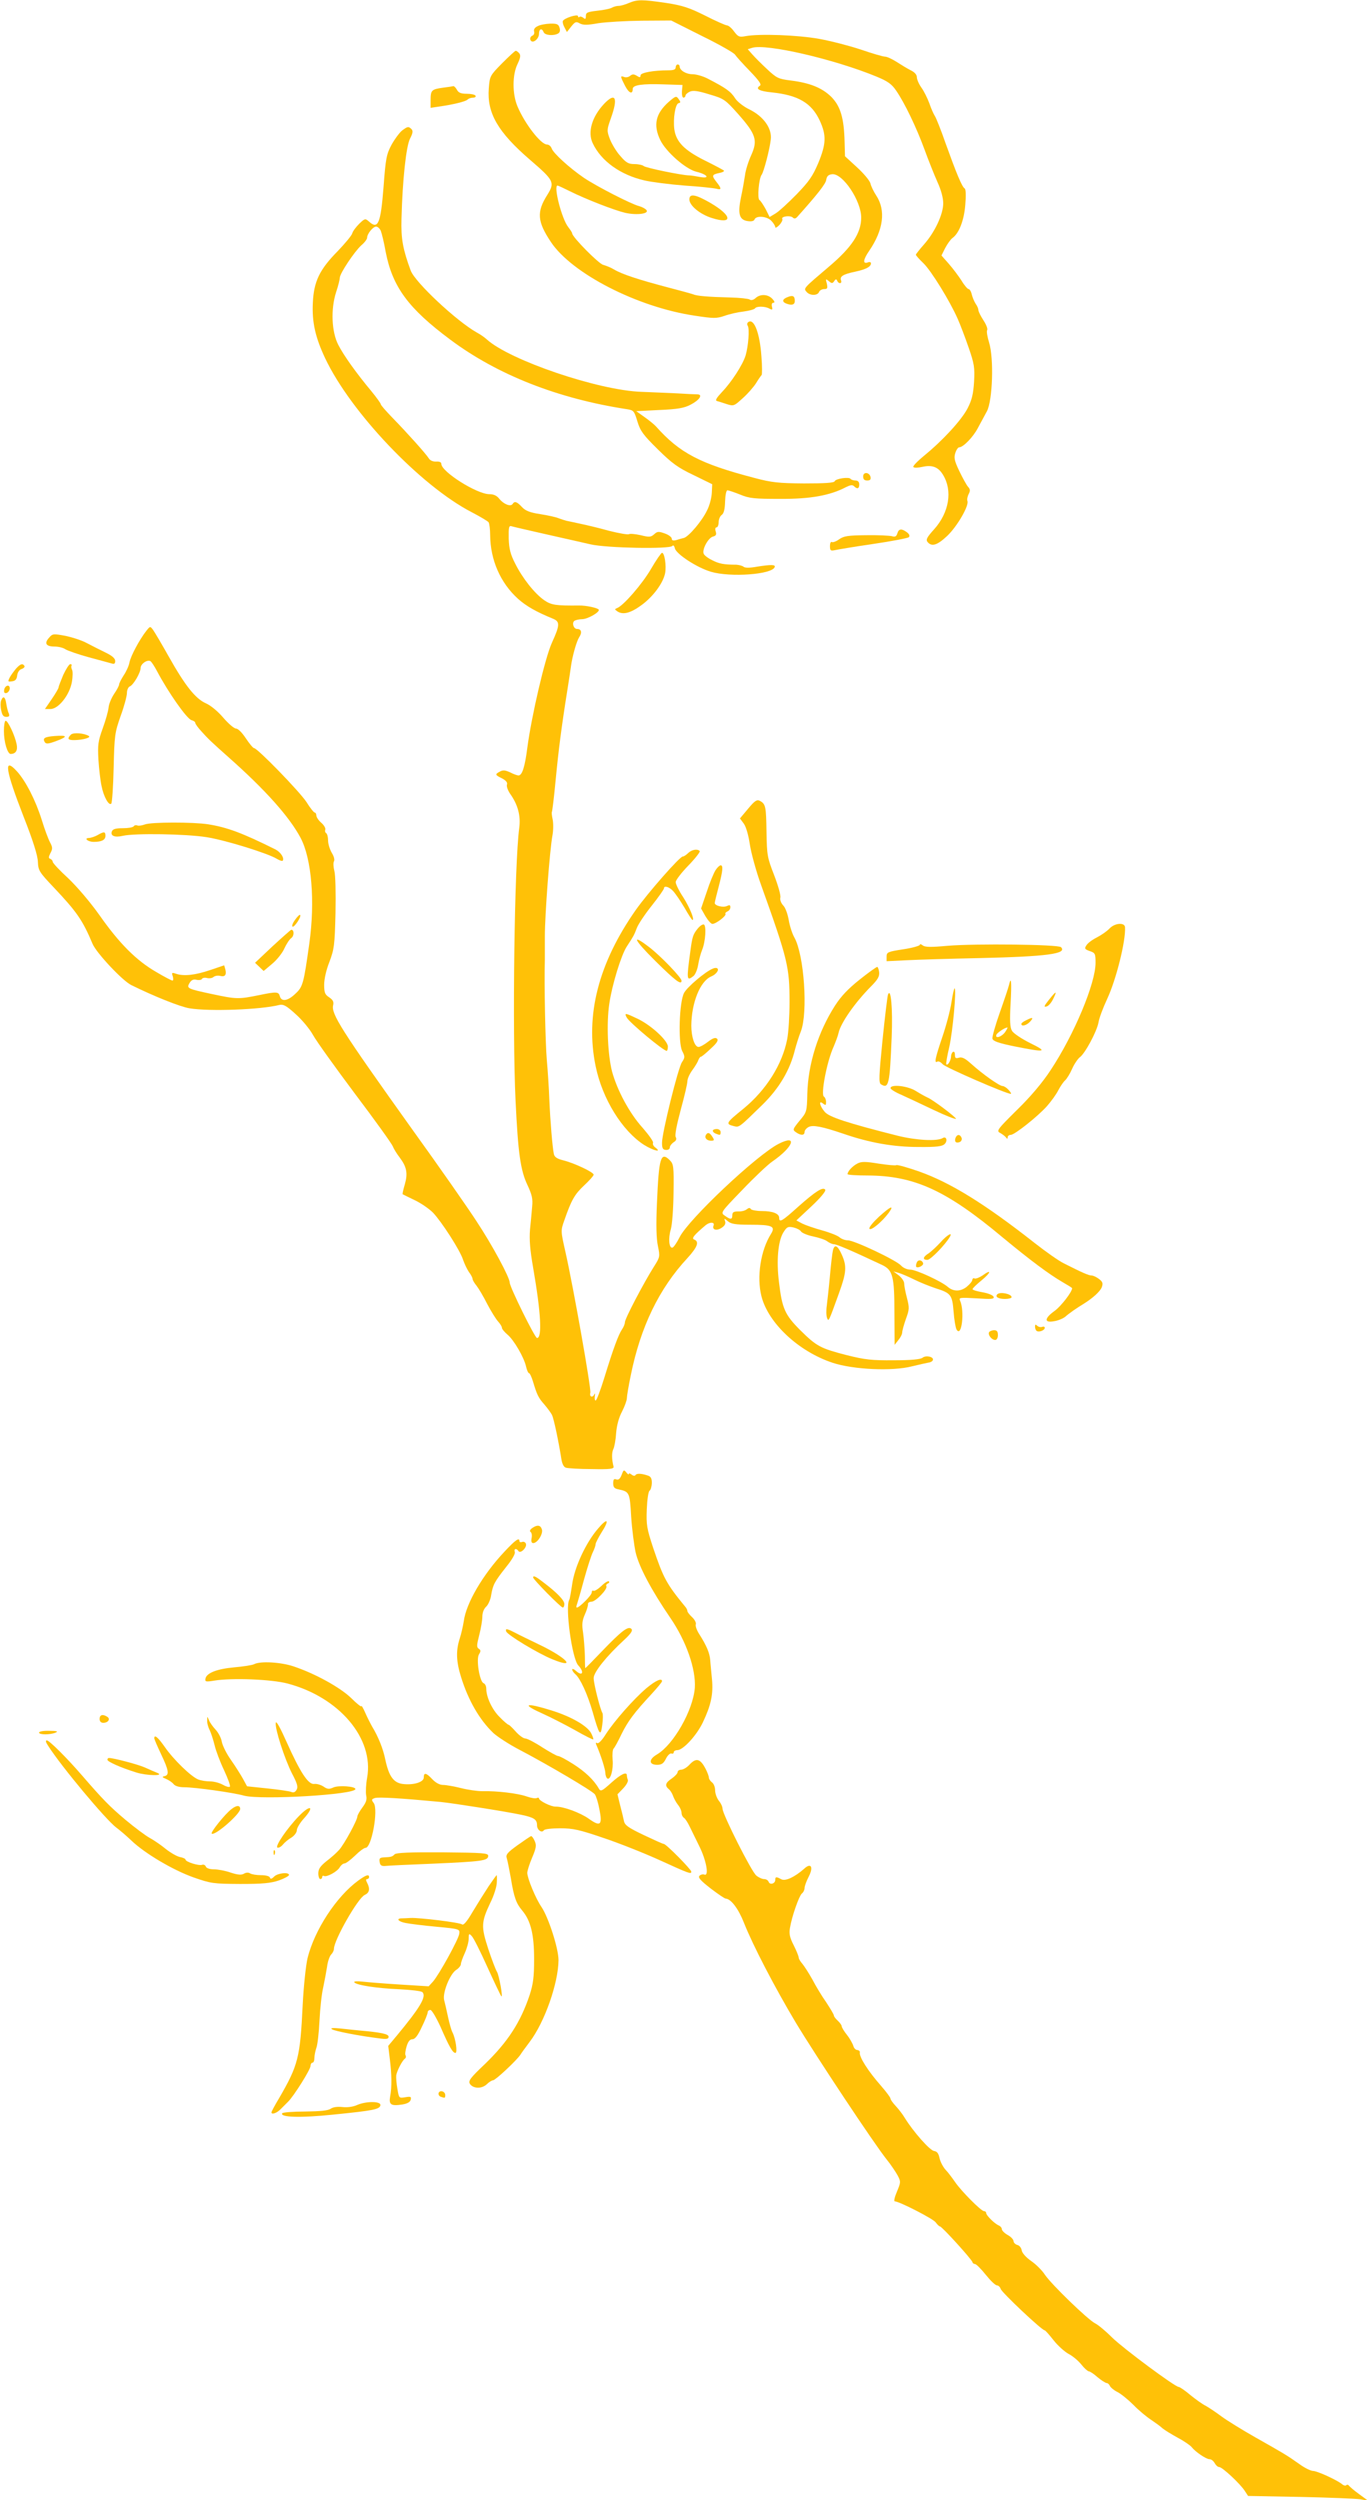<?xml version="1.0" standalone="no"?>
<!DOCTYPE svg PUBLIC "-//W3C//DTD SVG 20010904//EN"
 "http://www.w3.org/TR/2001/REC-SVG-20010904/DTD/svg10.dtd">
<svg version="1.0" xmlns="http://www.w3.org/2000/svg"
 width="700pt" height="1280pt" viewBox="0 0 700 1280"
 preserveAspectRatio="xMidYMid meet">
<g transform="translate(0,1280) scale(0.1,-0.1)"
fill="#ffc107" stroke="none">
<path d="M3221 12785 c-18 -8 -42 -15 -52 -15 -11 0 -27 -4 -37 -10 -9 -5 -43
-12 -74 -15 -50 -6 -58 -9 -58 -27 0 -16 -3 -18 -13 -9 -8 6 -17 8 -20 4 -4
-3 -7 -2 -7 4 0 13 -73 -10 -78 -25 -2 -6 2 -21 9 -33 l12 -23 22 28 c20 25
25 27 44 16 17 -9 39 -9 94 1 39 6 140 12 223 13 l151 1 159 -80 c88 -43 163
-86 168 -95 5 -8 39 -46 75 -83 49 -51 62 -70 52 -76 -25 -16 -2 -28 61 -34
135 -14 204 -54 246 -145 34 -74 33 -118 -8 -217 -28 -66 -47 -94 -111 -160
-43 -44 -91 -88 -108 -98 l-30 -18 -20 40 c-12 22 -26 43 -32 47 -12 7 -3 111
11 129 11 14 42 133 47 181 7 57 -38 119 -110 154 -29 14 -61 39 -72 56 -23
36 -47 53 -142 102 -23 12 -58 22 -77 22 -33 0 -66 20 -66 41 0 5 -4 9 -10 9
-5 0 -10 -7 -10 -15 0 -11 -11 -15 -37 -15 -77 0 -143 -12 -143 -26 0 -11 -4
-12 -19 -2 -15 9 -23 9 -34 0 -8 -7 -22 -10 -31 -6 -21 8 -20 3 5 -46 20 -38
39 -45 39 -15 0 20 49 27 160 23 l95 -3 -3 -32 c-1 -18 2 -33 8 -33 5 0 10 5
10 10 0 6 10 15 23 21 16 7 41 4 99 -14 75 -22 81 -26 148 -101 91 -103 101
-134 67 -210 -14 -30 -29 -77 -32 -103 -4 -27 -13 -78 -21 -115 -17 -84 -8
-114 35 -120 19 -3 32 0 35 9 9 21 66 16 87 -9 11 -11 19 -26 19 -31 0 -6 9
-1 21 11 11 12 18 26 15 31 -8 13 41 20 54 7 7 -7 14 -6 23 4 101 113 146 169
148 190 3 18 11 26 30 28 54 6 149 -136 149 -222 0 -79 -48 -152 -165 -251
-132 -112 -131 -111 -115 -129 16 -20 56 -21 64 -1 3 8 15 15 26 15 17 0 19 4
14 28 -7 25 -6 26 10 13 15 -13 19 -13 28 0 7 11 11 11 15 2 7 -18 26 -16 20
1 -8 21 10 32 72 45 55 12 81 25 81 43 0 6 -7 8 -15 5 -28 -11 -26 13 6 59 73
107 86 207 36 283 -13 20 -27 48 -30 63 -4 14 -35 51 -69 82 l-61 56 -2 73
c-3 123 -21 183 -68 231 -48 47 -111 72 -209 84 -62 8 -71 12 -120 58 -29 27
-63 61 -76 76 l-23 26 22 7 c72 23 421 -58 637 -147 58 -24 78 -38 101 -72 43
-62 104 -189 145 -301 20 -55 50 -130 66 -166 19 -41 30 -82 30 -110 0 -56
-43 -148 -99 -211 -22 -25 -41 -49 -41 -52 0 -4 17 -23 39 -44 40 -39 135
-193 175 -284 13 -29 38 -95 56 -147 29 -84 32 -103 28 -175 -4 -63 -11 -93
-33 -136 -31 -60 -126 -164 -223 -243 -34 -28 -59 -54 -55 -58 5 -5 25 -4 47
1 50 11 81 -1 105 -41 50 -81 31 -193 -45 -278 -38 -42 -44 -54 -34 -66 21
-25 49 -17 100 31 51 48 113 155 104 179 -3 7 0 23 6 35 9 17 9 25 -3 38 -8 9
-28 46 -45 81 -25 53 -28 68 -20 92 5 16 14 29 20 29 20 0 71 52 95 98 14 26
35 65 47 87 29 56 36 270 11 351 -9 29 -14 58 -10 64 4 6 -5 29 -19 50 -14 22
-26 45 -26 53 0 7 -6 21 -14 32 -7 11 -16 32 -20 48 -3 15 -11 27 -16 27 -5 0
-22 19 -36 43 -15 23 -44 62 -65 86 l-38 43 19 38 c11 21 28 45 38 52 33 24
59 90 65 170 4 46 3 79 -3 83 -14 8 -43 79 -97 229 -25 72 -51 137 -57 144 -5
8 -18 36 -27 63 -10 27 -28 63 -41 81 -13 18 -23 42 -23 53 0 13 -12 26 -33
36 -18 9 -50 29 -72 43 -22 14 -48 26 -58 26 -10 0 -65 16 -123 36 -57 19
-153 44 -214 55 -111 20 -306 27 -377 14 -32 -6 -38 -4 -59 24 -12 17 -29 31
-36 31 -7 0 -57 22 -112 50 -82 41 -116 52 -200 65 -123 18 -147 18 -190 0z"/>
<path d="M2753 12666 c-15 -7 -21 -17 -18 -27 3 -9 -1 -19 -10 -22 -8 -4 -12
-13 -9 -21 9 -23 44 3 44 31 0 26 15 31 24 8 6 -16 52 -20 75 -6 8 5 11 16 6
30 -5 17 -14 21 -48 20 -23 -1 -52 -6 -64 -13z"/>
<path d="M2571 12476 c-62 -63 -63 -65 -68 -128 -10 -127 46 -224 212 -367
122 -105 127 -115 88 -178 -56 -88 -52 -137 18 -242 108 -162 444 -334 736
-377 97 -15 112 -15 153 -1 25 9 69 19 97 22 29 4 55 11 59 16 7 12 51 12 74
-1 15 -8 17 -6 13 10 -3 12 0 20 7 20 9 0 7 7 -5 20 -22 24 -62 26 -86 4 -11
-10 -23 -13 -31 -7 -7 4 -51 9 -98 10 -118 3 -172 8 -190 16 -8 3 -69 20 -135
37 -144 38 -230 66 -270 90 -16 10 -42 20 -56 24 -23 5 -159 143 -159 161 0 4
-9 18 -20 32 -34 43 -77 213 -55 213 3 0 31 -13 63 -29 82 -41 229 -98 285
-111 60 -13 123 -4 107 15 -6 7 -23 16 -38 20 -40 10 -217 101 -281 144 -75
51 -158 127 -166 151 -4 11 -14 20 -24 20 -31 0 -113 105 -151 195 -27 63 -27
162 0 217 15 31 17 45 9 55 -6 7 -14 13 -18 13 -4 0 -35 -29 -70 -64z"/>
<path d="M2268 12351 c-58 -8 -63 -13 -63 -63 l0 -40 40 6 c73 10 139 26 149
36 6 6 18 10 29 10 10 0 15 5 12 10 -3 6 -24 10 -45 10 -29 0 -42 5 -50 20 -6
11 -14 19 -18 19 -4 -1 -28 -5 -54 -8z"/>
<path d="M3425 12279 c-68 -60 -81 -119 -44 -196 29 -60 129 -148 184 -162 58
-14 74 -37 19 -27 -21 4 -46 8 -54 8 -37 0 -225 39 -234 48 -5 5 -27 10 -47
10 -31 0 -43 7 -73 42 -20 22 -43 61 -53 86 -16 43 -16 47 5 106 38 106 24
136 -35 74 -62 -66 -85 -145 -58 -201 43 -92 143 -163 266 -191 35 -8 127 -20
204 -26 77 -5 150 -13 163 -16 27 -8 28 0 2 33 -27 34 -25 39 12 47 17 3 28 9
25 13 -4 3 -48 27 -99 52 -104 52 -146 95 -155 159 -7 55 5 130 22 134 11 2
11 6 0 21 -12 17 -15 16 -50 -14z"/>
<path d="M2058 12131 c-13 -11 -37 -43 -53 -72 -26 -49 -30 -68 -41 -217 -15
-189 -28 -219 -76 -175 -17 15 -20 15 -48 -12 -16 -16 -33 -38 -36 -49 -3 -12
-37 -52 -74 -91 -94 -95 -123 -156 -128 -265 -5 -100 13 -178 63 -284 131
-277 489 -653 750 -788 44 -23 83 -46 87 -52 4 -6 8 -36 8 -66 1 -126 52 -244
143 -326 43 -38 94 -67 180 -102 35 -15 34 -33 -7 -123 -35 -77 -104 -373
-126 -539 -12 -95 -26 -140 -45 -140 -6 0 -26 7 -43 16 -24 11 -36 13 -52 4
-26 -14 -26 -17 11 -35 20 -11 29 -21 25 -32 -3 -8 4 -28 15 -45 41 -57 56
-114 48 -176 -25 -183 -36 -1037 -19 -1397 13 -269 25 -356 61 -432 23 -49 28
-71 24 -110 -2 -26 -7 -79 -11 -118 -4 -51 0 -103 16 -195 40 -230 47 -360 20
-360 -11 0 -140 262 -140 284 0 26 -88 190 -170 314 -44 68 -192 280 -329 470
-365 511 -416 592 -405 636 4 17 -1 27 -20 40 -22 14 -26 24 -26 65 0 29 11
77 27 117 24 64 27 83 31 249 2 104 0 196 -6 217 -5 19 -6 41 -2 48 5 8 0 26
-11 44 -10 17 -19 45 -19 63 0 17 -4 34 -10 38 -5 3 -7 11 -4 18 2 7 -7 23
-21 35 -14 12 -25 29 -25 37 0 8 -4 15 -8 15 -5 0 -24 24 -42 53 -34 53 -252
277 -269 277 -5 0 -24 23 -42 50 -19 29 -40 50 -50 50 -10 0 -39 25 -65 55
-27 32 -64 63 -89 74 -54 24 -106 89 -191 240 -36 64 -72 125 -80 136 -15 20
-15 20 -35 -5 -35 -45 -79 -127 -86 -161 -3 -18 -17 -48 -30 -67 -12 -19 -23
-40 -23 -46 0 -6 -12 -29 -26 -49 -14 -21 -27 -53 -28 -70 -2 -18 -15 -65 -30
-106 -24 -66 -26 -85 -22 -160 3 -47 10 -108 16 -135 11 -56 38 -103 50 -90 4
5 10 88 12 184 4 166 6 180 36 265 18 49 32 102 32 117 0 16 7 31 15 34 18 7
55 70 55 94 0 21 34 45 51 35 5 -4 20 -26 32 -49 58 -110 154 -247 178 -253
11 -3 19 -9 19 -14 0 -5 15 -26 33 -45 32 -36 51 -54 141 -134 186 -165 308
-302 365 -409 57 -107 75 -326 45 -541 -29 -206 -33 -222 -71 -257 -39 -38
-72 -43 -80 -13 -6 23 -17 24 -103 6 -109 -22 -118 -22 -245 5 -126 27 -131
29 -114 57 9 15 20 20 35 16 12 -3 25 -1 28 4 3 6 15 8 26 5 11 -3 26 -1 33 5
7 6 22 9 34 6 25 -7 34 5 27 33 l-6 21 -71 -24 c-76 -26 -136 -33 -176 -19
-21 7 -23 6 -16 -14 3 -11 3 -21 -2 -21 -5 0 -43 20 -85 45 -100 58 -187 145
-288 289 -49 69 -115 146 -161 190 -44 40 -79 78 -79 84 0 6 -6 12 -12 15 -10
3 -10 9 0 29 12 22 12 30 -2 56 -9 17 -28 68 -42 114 -32 102 -83 201 -128
250 -69 75 -59 8 36 -236 47 -119 71 -196 72 -228 2 -45 7 -53 82 -132 118
-125 147 -167 198 -288 19 -46 153 -189 198 -211 115 -57 250 -111 298 -119
102 -17 366 -7 460 17 20 5 36 -3 83 -46 32 -28 73 -77 90 -108 17 -31 114
-166 215 -301 102 -135 188 -255 193 -268 5 -13 21 -39 35 -57 37 -49 43 -82
27 -138 -8 -27 -13 -50 -11 -51 2 -1 29 -15 61 -30 32 -15 74 -44 94 -64 44
-46 139 -193 154 -241 7 -20 20 -48 30 -63 11 -14 19 -30 19 -36 0 -5 9 -21
20 -34 11 -14 36 -56 55 -94 20 -38 45 -78 56 -90 10 -11 19 -25 19 -31 0 -7
13 -22 28 -35 33 -27 86 -118 96 -165 4 -18 11 -33 15 -33 4 0 13 -19 20 -42
21 -70 28 -84 59 -119 16 -19 34 -43 39 -54 9 -18 34 -137 48 -227 4 -23 12
-39 23 -42 9 -3 69 -7 132 -7 94 -2 114 1 112 12 -10 39 -10 73 -1 91 5 10 12
47 14 81 3 39 14 80 30 110 14 27 25 58 25 69 0 11 9 64 20 117 50 248 145
444 290 600 51 56 62 84 35 95 -16 6 0 24 59 74 21 17 47 16 40 -2 -9 -22 15
-29 41 -12 17 11 22 22 18 34 -6 16 -5 16 14 0 16 -14 38 -18 114 -18 114 0
131 -8 107 -47 -53 -84 -74 -220 -49 -319 35 -138 190 -283 365 -341 107 -35
306 -44 406 -18 36 9 74 17 84 19 11 1 21 7 23 13 6 17 -36 26 -53 12 -10 -8
-57 -13 -147 -13 -112 -1 -148 3 -240 26 -136 35 -155 45 -239 128 -79 79 -93
111 -109 245 -14 110 -5 210 22 255 18 29 24 32 52 26 17 -4 35 -13 39 -21 5
-7 32 -19 62 -25 29 -6 62 -17 72 -25 11 -8 26 -15 35 -15 14 0 93 -34 248
-107 53 -26 61 -59 61 -245 l1 -163 19 24 c11 13 20 31 20 40 0 9 9 40 19 69
18 49 18 57 5 108 -8 30 -14 63 -14 74 0 10 -12 28 -27 40 l-28 21 25 -7 c14
-4 50 -19 80 -34 30 -15 80 -35 110 -45 80 -25 86 -34 93 -120 3 -40 10 -82
15 -91 26 -46 43 93 18 148 -7 15 0 16 85 11 76 -5 91 -4 87 8 -3 8 -27 18
-56 23 -29 5 -52 12 -52 16 0 4 20 24 46 45 50 41 53 60 5 25 -17 -11 -35 -18
-41 -15 -5 3 -10 0 -11 -7 0 -7 -13 -23 -29 -36 -32 -25 -68 -25 -97 0 -32 28
-162 88 -191 88 -17 0 -37 9 -48 21 -24 27 -239 129 -272 129 -14 0 -33 7 -42
15 -10 9 -50 25 -90 36 -40 11 -86 27 -102 35 l-30 16 77 72 c46 43 75 78 71
85 -11 17 -50 -8 -140 -88 -81 -73 -96 -82 -96 -56 0 22 -33 35 -89 35 -27 0
-53 5 -56 10 -5 8 -11 7 -21 -1 -8 -7 -28 -12 -44 -11 -23 0 -30 -4 -30 -19 0
-23 -9 -24 -38 -3 -23 16 -23 16 89 132 62 65 131 130 153 145 109 75 133 142
33 91 -113 -58 -461 -386 -507 -478 -14 -28 -30 -51 -36 -53 -18 -6 -23 47 -9
93 7 24 13 104 14 187 2 136 0 148 -19 167 -47 47 -56 13 -66 -220 -5 -113 -3
-182 5 -219 11 -54 11 -56 -20 -105 -53 -84 -149 -267 -149 -285 0 -9 -7 -26
-15 -37 -18 -27 -44 -96 -90 -246 -20 -65 -40 -118 -45 -118 -4 0 -6 10 -4 23
2 12 2 16 -2 10 -9 -21 -27 -15 -21 7 5 21 -86 536 -128 723 -24 106 -24 107
-5 160 36 104 53 133 101 178 27 25 49 50 49 55 0 13 -100 60 -157 74 -32 8
-44 17 -47 33 -7 34 -18 162 -23 277 -2 58 -8 150 -13 205 -7 79 -14 390 -10
510 0 11 0 65 0 120 0 110 25 443 39 518 5 27 5 63 1 82 -4 19 -6 36 -4 38 2
2 11 74 19 160 15 156 30 274 60 462 9 55 17 111 19 125 7 51 28 126 42 148
16 24 11 42 -11 42 -18 0 -28 32 -13 42 7 4 24 8 38 8 30 0 93 37 86 49 -6 9
-66 22 -101 21 -119 -1 -141 2 -178 27 -49 34 -111 112 -149 188 -24 47 -31
74 -33 127 -1 58 1 68 14 64 9 -3 88 -21 176 -41 88 -20 192 -43 230 -52 82
-19 405 -25 418 -8 4 6 10 1 13 -13 9 -30 113 -98 184 -119 100 -30 315 -14
327 24 5 13 -19 13 -90 2 -38 -7 -63 -7 -70 0 -7 5 -23 9 -37 10 -64 0 -88 5
-123 23 -21 10 -41 25 -44 34 -8 22 24 81 48 87 16 4 19 11 14 26 -4 12 -2 21
4 21 6 0 11 12 11 26 0 15 7 32 16 38 11 8 16 30 17 69 1 32 6 57 12 57 5 0
35 -10 65 -22 48 -20 74 -22 205 -22 154 -1 255 17 337 60 22 11 33 13 41 5
17 -17 27 -13 27 9 0 13 -7 20 -19 20 -11 0 -22 4 -25 8 -7 12 -77 2 -82 -12
-3 -8 -50 -11 -157 -11 -131 1 -166 5 -253 28 -280 73 -384 128 -505 264 -9
10 -36 32 -59 48 l-42 30 119 6 c93 4 127 10 159 27 45 23 65 52 36 53 -9 0
-55 2 -102 5 -47 2 -130 6 -185 8 -220 7 -676 162 -793 269 -12 11 -34 26 -51
35 -103 58 -315 256 -338 317 -40 109 -50 162 -47 265 5 200 24 373 44 411 14
27 16 39 7 48 -15 15 -20 14 -49 -8z m-108 -513 c5 -13 17 -61 25 -108 35
-179 116 -289 331 -449 241 -180 551 -302 905 -356 33 -5 37 -9 53 -63 15 -49
30 -69 104 -142 73 -72 103 -94 183 -132 l96 -47 -2 -43 c-1 -25 -11 -65 -24
-90 -25 -54 -94 -135 -119 -142 -9 -2 -27 -7 -39 -11 -16 -4 -23 -2 -23 7 0 8
-16 20 -36 27 -31 11 -38 11 -54 -4 -17 -15 -25 -16 -69 -5 -28 6 -55 9 -61 5
-5 -3 -52 5 -103 18 -50 14 -117 30 -147 36 -30 7 -62 13 -70 15 -8 2 -26 8
-40 13 -14 6 -56 15 -94 21 -53 8 -75 17 -93 36 -26 28 -38 32 -48 16 -10 -16
-46 -1 -68 26 -13 17 -29 24 -51 24 -64 0 -246 115 -246 155 0 9 -10 13 -26
12 -16 -1 -31 5 -38 16 -14 23 -111 131 -188 210 -32 33 -58 63 -58 67 0 5
-22 35 -48 67 -76 91 -142 183 -170 238 -34 66 -39 182 -11 269 11 32 19 66
19 74 0 22 75 134 110 166 17 14 30 32 30 39 0 20 30 57 46 57 8 0 19 -10 24
-22z"/>
<path d="M3530 11779 c0 -31 54 -76 115 -95 109 -35 106 11 -7 77 -76 44 -108
50 -108 18z"/>
<path d="M4033 11279 c-27 -10 -30 -24 -7 -33 29 -11 44 -6 44 13 0 26 -10 31
-37 20z"/>
<path d="M3833 11152 c-7 -4 -9 -13 -4 -20 10 -16 3 -104 -11 -152 -15 -48
-72 -136 -121 -187 -28 -30 -36 -43 -26 -46 8 -2 30 -9 51 -16 35 -11 37 -10
82 31 26 23 56 58 68 77 12 20 25 38 28 41 3 3 3 46 -1 95 -8 118 -37 195 -66
177z"/>
<path d="M4420 10361 c0 -15 6 -21 21 -21 14 0 19 5 17 17 -5 26 -38 29 -38 4z"/>
<path d="M4595 10069 c-5 -16 -12 -19 -28 -14 -12 3 -71 6 -132 5 -93 -1 -114
-4 -138 -21 -15 -11 -32 -17 -37 -14 -6 3 -10 -6 -10 -20 0 -23 3 -26 23 -22
12 3 101 18 197 32 96 14 179 30 184 35 6 6 3 15 -10 25 -27 20 -42 19 -49 -6z"/>
<path d="M3334 9888 c-46 -79 -142 -189 -174 -201 -13 -5 -13 -7 0 -16 28 -20
67 -11 122 29 62 44 114 115 124 166 7 39 -3 104 -16 104 -4 0 -30 -37 -56
-82z"/>
<path d="M252 9536 c-27 -29 -17 -46 27 -46 20 0 45 -6 56 -14 11 -7 65 -26
120 -41 55 -15 108 -29 118 -32 12 -4 17 0 17 13 0 13 -16 27 -47 42 -27 13
-70 35 -97 49 -27 15 -78 31 -112 38 -60 11 -65 11 -82 -9z"/>
<path d="M83 9378 c-11 -13 -26 -33 -33 -46 -11 -22 -10 -23 12 -20 17 2 24
11 26 30 2 16 11 30 23 33 11 4 17 11 14 16 -9 14 -20 11 -42 -13z"/>
<path d="M324 9345 c-13 -31 -24 -59 -24 -64 0 -5 -16 -32 -35 -60 l-35 -51
28 0 c41 0 98 71 110 138 5 28 5 56 1 63 -4 7 -5 17 -3 21 3 4 0 8 -6 8 -6 0
-22 -25 -36 -55z"/>
<path d="M23 9275 c-3 -9 -3 -18 0 -21 9 -9 27 6 27 22 0 19 -19 18 -27 -1z"/>
<path d="M6 9214 c-4 -9 -4 -32 0 -50 5 -25 11 -34 26 -34 15 0 18 4 13 18 -5
9 -10 32 -13 50 -5 35 -16 42 -26 16z"/>
<path d="M20 9058 c0 -57 18 -118 35 -118 26 1 37 18 30 51 -9 44 -44 119 -56
119 -5 0 -9 -23 -9 -52z"/>
<path d="M363 9039 c-21 -21 -15 -29 20 -28 43 1 84 13 72 21 -24 15 -80 19
-92 7z"/>
<path d="M280 9032 c-51 -4 -63 -11 -51 -31 7 -11 18 -10 61 6 59 22 56 30
-10 25z"/>
<path d="M3831 8660 l-42 -50 20 -27 c12 -17 24 -60 31 -108 7 -44 32 -136 57
-205 137 -382 146 -420 146 -600 0 -69 -5 -154 -12 -190 -25 -129 -107 -260
-224 -356 -90 -73 -93 -78 -50 -89 29 -7 25 -10 149 111 85 84 140 177 165
281 7 26 20 68 30 93 37 96 17 390 -33 480 -11 19 -24 59 -29 89 -5 30 -17 64
-28 75 -12 13 -18 30 -15 41 3 11 -12 63 -32 115 -35 90 -37 101 -39 221 -2
130 -4 143 -34 159 -15 8 -26 1 -60 -40z"/>
<path d="M741 8579 c-14 -5 -30 -8 -38 -5 -7 3 -15 1 -18 -4 -4 -6 -29 -10
-56 -10 -36 0 -51 -4 -56 -16 -9 -23 14 -33 56 -23 61 14 324 10 429 -7 96
-15 315 -83 360 -111 13 -8 26 -12 29 -10 11 12 -9 44 -36 58 -171 85 -246
113 -345 129 -77 12 -293 12 -325 -1z"/>
<path d="M500 8525 c-14 -8 -33 -14 -43 -15 -30 0 -8 -20 23 -20 41 0 60 10
60 31 0 22 -7 23 -40 4z"/>
<path d="M3524 8433 c-10 -10 -22 -18 -28 -18 -15 0 -177 -184 -240 -273 -191
-272 -260 -539 -206 -800 34 -167 136 -332 249 -404 47 -29 93 -40 57 -13 -10
7 -15 18 -12 24 4 5 -21 40 -54 78 -67 74 -130 192 -156 288 -22 86 -29 246
-14 346 14 97 61 250 90 294 33 50 38 59 51 94 7 19 41 70 76 114 35 44 63 84
63 89 0 16 27 8 47 -14 12 -13 38 -51 58 -85 20 -35 38 -63 41 -63 12 0 -13
62 -47 116 -22 33 -39 68 -39 78 0 10 29 48 65 85 36 37 62 71 58 74 -12 13
-41 7 -59 -10z"/>
<path d="M3664 8345 c-9 -14 -30 -64 -45 -111 l-29 -85 22 -39 c13 -22 29 -40
36 -40 18 0 72 41 67 51 -3 4 2 9 10 13 8 3 15 12 15 21 0 12 -4 13 -17 7 -19
-10 -63 1 -63 15 0 4 9 42 20 83 22 84 24 110 10 110 -5 0 -17 -11 -26 -25z"/>
<path d="M1511 8091 c-12 -16 -18 -32 -13 -35 9 -5 47 52 39 60 -3 3 -14 -8
-26 -25z"/>
<path d="M3571 8044 c-22 -28 -26 -39 -36 -114 -20 -148 -19 -154 16 -127 9 7
20 33 24 57 4 25 13 59 20 76 18 43 23 126 9 131 -7 2 -21 -8 -33 -23z"/>
<path d="M5681 8046 c-12 -13 -41 -33 -64 -45 -24 -12 -48 -30 -54 -41 -11
-16 -8 -20 17 -29 28 -9 30 -14 30 -60 0 -105 -109 -367 -231 -551 -40 -61
-101 -134 -171 -202 -104 -103 -107 -108 -85 -119 12 -7 25 -17 29 -23 5 -8 8
-7 8 2 0 6 7 12 16 12 19 0 137 93 186 148 20 23 46 58 57 80 11 21 27 44 35
51 9 8 25 34 36 59 11 25 29 51 39 59 27 19 87 131 96 178 3 22 24 77 45 122
46 99 95 296 91 366 -2 26 -53 22 -80 -7z"/>
<path d="M1395 7955 l-89 -84 22 -21 22 -21 44 37 c24 20 52 55 62 78 10 22
26 47 36 54 15 11 15 43 -1 42 -3 -1 -46 -39 -96 -85z"/>
<path d="M3356 7880 c102 -101 134 -125 134 -101 0 16 -105 125 -163 170 -97
75 -84 43 29 -69z"/>
<path d="M4710 7963 c0 -5 -38 -16 -85 -23 -79 -12 -85 -15 -85 -37 l0 -24
103 5 c56 3 224 8 372 11 347 8 452 22 418 56 -14 14 -436 19 -581 7 -86 -8
-116 -7 -127 2 -8 7 -15 8 -15 3z"/>
<path d="M3650 7841 c-38 -15 -131 -94 -147 -124 -25 -47 -31 -253 -10 -297
15 -29 15 -34 -1 -58 -20 -30 -102 -362 -102 -412 0 -29 4 -36 20 -37 11 -1
20 4 20 13 0 7 9 19 19 26 14 8 17 17 11 27 -5 10 5 62 26 140 19 69 34 134
34 146 0 12 11 37 25 56 14 19 28 42 31 52 4 9 9 17 13 17 4 0 26 18 50 41 32
29 41 43 33 51 -8 8 -21 4 -46 -15 -19 -15 -41 -27 -49 -27 -20 0 -37 52 -37
109 1 117 45 228 102 252 26 11 43 35 30 42 -4 3 -14 2 -22 -2z"/>
<path d="M4402 7785 c-59 -47 -95 -85 -126 -133 -87 -136 -138 -299 -142 -451
-2 -93 -3 -95 -40 -139 -35 -43 -36 -46 -19 -58 25 -18 45 -18 45 1 0 8 9 19
20 25 22 12 69 3 178 -34 136 -47 258 -68 385 -68 94 -1 122 3 134 15 17 16 9
42 -9 31 -28 -18 -137 -12 -233 12 -257 65 -349 95 -372 122 -27 32 -32 62 -8
42 13 -10 15 -9 15 8 0 12 -5 24 -11 28 -17 10 15 180 50 256 10 24 22 55 25
70 11 51 84 155 166 238 35 35 44 51 42 73 -2 15 -7 27 -10 27 -4 0 -45 -29
-90 -65z"/>
<path d="M5167 7758 c-3 -13 -24 -76 -47 -141 -23 -65 -40 -125 -38 -134 2
-13 30 -23 113 -40 160 -32 174 -29 80 17 -44 22 -86 50 -93 63 -10 16 -12 52
-7 140 6 112 3 143 -8 95z m-19 -240 c-17 -26 -53 -38 -46 -16 4 11 43 37 57
38 2 0 -3 -10 -11 -22z"/>
<path d="M4872 7668 c-6 -40 -27 -120 -47 -178 -37 -110 -42 -135 -25 -125 6
4 18 -3 28 -14 14 -16 324 -151 348 -151 4 0 -1 9 -11 20 -10 11 -24 20 -31
20 -16 0 -101 60 -160 113 -32 29 -48 37 -64 32 -16 -5 -20 -2 -20 15 0 12 -4
18 -10 15 -5 -3 -10 -14 -10 -23 0 -20 -17 -49 -24 -41 -3 2 4 43 15 89 18 80
38 300 27 300 -3 0 -10 -33 -16 -72z"/>
<path d="M4547 7708 c-3 -10 -16 -115 -28 -234 -18 -183 -20 -217 -8 -225 40
-25 45 -2 55 241 6 148 -4 257 -19 218z"/>
<path d="M5371 7681 c-25 -31 -27 -38 -13 -34 11 2 26 20 35 39 22 44 16 43
-22 -5z"/>
<path d="M3209 7591 c15 -27 188 -171 205 -171 3 0 6 10 6 22 0 30 -83 107
-152 141 -67 32 -72 33 -59 8z"/>
<path d="M5253 7576 c-13 -6 -23 -14 -23 -18 0 -15 27 -8 45 12 20 22 13 24
-22 6z"/>
<path d="M4560 7229 c0 -5 26 -22 58 -35 31 -14 105 -49 164 -77 59 -28 110
-48 113 -45 5 5 -119 99 -147 110 -9 4 -35 18 -57 32 -42 27 -131 37 -131 15z"/>
<path d="M3650 7011 c0 -5 7 -12 16 -15 22 -9 24 -8 24 9 0 8 -9 15 -20 15
-11 0 -20 -4 -20 -9z"/>
<path d="M3615 6990 c-9 -15 4 -30 26 -30 17 0 18 3 7 20 -14 22 -24 25 -33
10z"/>
<path d="M4893 6975 c-7 -20 2 -29 21 -22 9 4 13 13 10 22 -8 19 -23 19 -31 0z"/>
<path d="M4390 6843 c-24 -12 -50 -40 -50 -54 0 -4 46 -7 103 -7 238 -1 402
-75 690 -316 139 -115 240 -191 310 -231 26 -15 47 -28 47 -30 0 -19 -56 -91
-88 -115 -55 -39 -57 -64 -4 -54 20 3 46 14 57 23 19 17 59 45 94 66 48 30 84
63 93 85 7 20 5 27 -14 42 -13 10 -30 18 -38 18 -15 0 -47 14 -142 62 -25 12
-92 59 -148 103 -257 202 -432 310 -592 367 -60 21 -113 36 -118 33 -5 -3 -46
1 -92 8 -67 11 -88 11 -108 0z"/>
<path d="M4501 6571 c-29 -27 -52 -54 -49 -61 5 -15 66 36 99 81 30 42 11 35
-50 -20z"/>
<path d="M4817 6441 c-20 -22 -47 -47 -61 -57 -31 -19 -33 -34 -7 -34 16 0 91
77 115 118 16 27 -14 10 -47 -27z"/>
<path d="M4265 6398 c-3 -13 -10 -70 -15 -128 -5 -58 -13 -126 -16 -152 -4
-26 -3 -55 1 -65 8 -21 8 -21 61 126 39 108 41 139 14 199 -21 47 -37 54 -45
20z"/>
<path d="M4694 6335 c-4 -9 -4 -18 -2 -21 9 -8 39 8 35 19 -6 18 -27 20 -33 2z"/>
<path d="M5107 6174 c-13 -13 5 -24 39 -24 19 0 34 4 34 9 0 17 -59 29 -73 15z"/>
<path d="M5300 6008 c0 -9 4 -19 9 -22 12 -8 41 4 41 16 0 6 -6 8 -14 5 -7 -3
-19 0 -25 6 -8 8 -11 7 -11 -5z"/>
<path d="M5065 5980 c-8 -13 13 -40 31 -40 8 0 14 10 14 25 0 18 -5 25 -19 25
-11 0 -23 -5 -26 -10z"/>
<path d="M3183 5249 c-8 -20 -16 -27 -27 -23 -12 5 -16 0 -16 -20 0 -20 6 -27
28 -31 55 -12 57 -15 64 -139 4 -64 15 -147 23 -184 17 -73 80 -192 177 -334
83 -121 132 -264 126 -359 -9 -115 -109 -291 -194 -341 -43 -25 -42 -53 1 -53
23 0 33 7 45 31 8 17 21 29 28 27 6 -3 12 0 12 6 0 6 8 11 18 11 30 0 99 75
131 142 42 88 54 145 47 220 -3 34 -8 79 -9 98 -3 38 -19 75 -55 132 -14 21
-22 44 -19 52 3 7 -5 24 -19 37 -13 12 -24 26 -24 31 0 5 -4 14 -10 21 -97
118 -113 148 -165 302 -33 100 -36 118 -33 198 2 49 8 91 14 95 6 4 11 21 12
39 0 24 -5 34 -21 39 -33 11 -57 12 -63 2 -3 -5 -12 -4 -20 3 -8 6 -14 8 -14
3 0 -5 -6 -1 -13 8 -12 15 -14 14 -24 -13z"/>
<path d="M3062 4974 c-62 -72 -120 -197 -132 -284 -6 -40 -12 -76 -15 -80 -22
-36 14 -301 46 -336 33 -35 22 -59 -13 -27 -10 9 -18 11 -18 6 0 -6 7 -16 16
-24 25 -21 62 -101 89 -194 34 -120 41 -128 49 -66 4 28 4 56 1 61 -12 20 -45
150 -45 179 0 30 65 112 159 198 34 32 42 46 34 54 -16 16 -50 -10 -151 -115
-45 -47 -83 -86 -85 -86 -1 0 -2 28 -2 63 -1 34 -5 87 -9 117 -7 44 -5 63 9
95 10 22 17 46 16 53 -1 6 7 12 18 12 21 0 85 66 76 80 -3 4 1 10 7 13 7 2 10
8 6 11 -3 4 -21 -6 -38 -23 -18 -17 -36 -28 -41 -25 -5 3 -9 -1 -9 -9 0 -14
-63 -77 -76 -77 -4 0 -3 8 1 18 3 9 20 67 36 127 17 61 37 123 45 139 8 16 14
34 14 41 0 6 14 33 30 59 43 67 32 79 -18 20z"/>
<path d="M2725 4977 c-11 -8 -14 -16 -8 -20 6 -4 8 -18 5 -32 -3 -17 0 -25 9
-25 22 1 51 48 44 70 -7 23 -24 25 -50 7z"/>
<path d="M2582 4855 c-110 -117 -195 -263 -207 -354 -4 -25 -13 -66 -21 -90
-20 -62 -18 -117 7 -197 37 -119 94 -218 165 -286 22 -20 82 -59 134 -86 136
-71 373 -210 386 -228 6 -8 17 -42 23 -75 17 -83 6 -93 -54 -50 -44 31 -130
63 -170 62 -23 -1 -85 30 -85 42 0 4 -5 5 -11 2 -6 -4 -29 0 -52 8 -45 16
-153 29 -227 27 -25 0 -75 7 -110 16 -36 9 -77 16 -91 16 -17 0 -37 10 -55 29
-32 34 -44 36 -44 9 0 -24 -53 -40 -108 -33 -47 6 -71 40 -89 125 -11 55 -36
117 -67 168 -8 14 -24 45 -35 70 -11 25 -20 41 -21 35 0 -5 -24 14 -52 42 -56
54 -184 125 -295 162 -66 22 -171 28 -202 11 -10 -5 -56 -12 -102 -16 -88 -8
-142 -29 -147 -58 -3 -16 2 -17 45 -10 92 15 292 7 376 -15 264 -70 443 -281
407 -482 -6 -33 -8 -74 -5 -90 5 -22 0 -36 -19 -62 -14 -19 -26 -40 -26 -46 0
-19 -67 -142 -93 -171 -12 -14 -41 -40 -65 -58 -32 -26 -42 -40 -42 -63 0 -16
5 -29 10 -29 6 0 10 5 10 11 0 5 4 8 9 5 13 -8 70 23 81 45 6 10 17 19 24 19
7 0 31 18 54 40 22 22 46 40 54 40 31 0 66 194 42 229 -13 17 -12 20 6 26 18
6 133 -1 335 -20 62 -6 341 -50 415 -66 66 -14 80 -24 80 -54 0 -24 25 -41 35
-25 4 6 41 10 84 10 66 0 97 -7 223 -50 81 -27 211 -79 290 -115 147 -67 158
-71 158 -57 0 11 -129 142 -141 142 -5 0 -51 21 -104 46 -79 38 -96 50 -100
72 -3 15 -12 52 -20 82 l-13 54 29 30 c16 17 27 36 24 44 -3 7 -5 18 -5 23 0
21 -31 6 -80 -38 -49 -44 -54 -46 -64 -29 -25 44 -71 87 -131 125 -36 23 -70
41 -77 41 -7 0 -44 21 -82 45 -38 25 -77 45 -87 45 -9 0 -31 16 -48 35 -17 19
-33 35 -37 35 -3 0 -24 17 -45 39 -39 38 -69 103 -69 146 0 13 -6 25 -14 28
-20 8 -39 123 -23 148 10 16 9 21 -1 28 -12 7 -11 19 2 70 9 35 16 77 16 95 0
20 8 40 19 50 11 10 23 37 26 59 9 54 17 69 77 145 30 37 48 68 44 77 -6 17 9
20 19 4 10 -15 45 19 38 38 -3 8 -12 12 -19 9 -8 -3 -14 -1 -14 4 0 21 -20 7
-78 -55z"/>
<path d="M2730 4724 c0 -10 142 -154 152 -154 4 0 8 8 8 18 0 19 -36 57 -106
110 -41 32 -54 38 -54 26z"/>
<path d="M2592 4448 c6 -18 161 -112 237 -143 128 -52 72 9 -69 76 -47 23
-102 49 -122 60 -43 22 -51 23 -46 7z"/>
<path d="M3311 4158 c-65 -55 -164 -167 -208 -235 -20 -32 -38 -51 -45 -47 -8
5 -9 1 -3 -12 23 -53 44 -121 45 -141 0 -12 5 -25 10 -28 16 -10 32 46 27 97
-2 26 0 51 5 56 6 6 24 39 41 75 33 66 63 107 154 205 29 32 53 60 53 65 0 18
-32 4 -79 -35z"/>
<path d="M2770 4031 c47 -21 125 -61 175 -89 49 -28 91 -49 93 -47 2 2 -3 16
-11 32 -20 38 -104 86 -205 117 -128 40 -154 33 -52 -13z"/>
<path d="M510 4000 c0 -13 7 -20 19 -20 25 0 38 20 20 31 -23 15 -39 10 -39
-11z"/>
<path d="M1061 3992 c-1 -13 5 -35 13 -50 7 -15 18 -49 25 -77 6 -27 28 -85
48 -127 20 -43 34 -81 30 -85 -4 -4 -21 1 -36 10 -16 9 -45 17 -64 17 -20 0
-47 4 -62 10 -36 14 -126 101 -171 166 -35 50 -54 66 -54 45 0 -5 16 -42 35
-82 39 -82 43 -106 18 -112 -15 -3 -13 -6 7 -14 14 -6 32 -18 39 -27 8 -10 29
-16 55 -16 55 0 249 -27 306 -43 88 -23 570 5 570 34 0 14 -87 20 -113 8 -22
-10 -31 -9 -51 5 -14 9 -35 15 -48 13 -30 -3 -71 60 -140 214 -33 74 -54 112
-56 99 -5 -30 46 -186 83 -259 27 -51 32 -69 24 -83 -7 -13 -16 -17 -27 -12
-9 4 -64 12 -122 18 l-105 11 -20 37 c-11 20 -38 63 -61 96 -23 32 -44 74 -48
94 -3 20 -18 48 -32 63 -14 15 -30 37 -34 49 -9 21 -9 21 -9 -2z"/>
<path d="M200 3930 c0 -12 57 -12 85 0 15 6 6 9 -32 9 -29 1 -53 -3 -53 -9z"/>
<path d="M246 3863 c69 -108 294 -377 349 -419 19 -14 54 -44 78 -67 69 -66
213 -151 317 -188 91 -32 102 -33 240 -34 115 0 156 4 198 18 28 10 52 23 52
28 0 16 -58 10 -76 -8 -13 -13 -19 -14 -22 -5 -2 7 -21 12 -45 12 -23 0 -48 4
-56 9 -9 6 -21 5 -31 -1 -13 -8 -31 -7 -68 5 -28 10 -67 17 -87 17 -22 0 -38
6 -41 14 -3 8 -12 12 -19 9 -17 -6 -85 15 -85 27 0 4 -13 10 -29 13 -15 3 -48
22 -72 41 -24 20 -61 45 -81 56 -21 11 -77 53 -125 93 -82 69 -116 104 -226
231 -77 89 -165 176 -177 176 -8 0 -6 -9 6 -27z"/>
<path d="M550 3791 c0 -10 67 -40 147 -65 53 -17 150 -19 108 -2 -11 4 -38 16
-60 26 -34 16 -163 50 -187 50 -5 0 -8 -4 -8 -9z"/>
<path d="M3530 3765 c-13 -14 -32 -25 -42 -25 -10 0 -18 -6 -18 -12 0 -7 -14
-22 -30 -33 -33 -22 -37 -37 -15 -55 8 -6 17 -22 21 -33 4 -12 15 -33 25 -46
11 -13 19 -32 19 -42 0 -10 6 -22 13 -26 6 -4 19 -24 28 -43 9 -19 31 -63 48
-98 38 -75 53 -159 28 -149 -8 3 -20 0 -26 -7 -7 -9 8 -25 58 -64 38 -29 72
-52 77 -52 27 -1 66 -53 94 -125 47 -118 157 -329 265 -510 105 -174 401 -620
465 -700 22 -27 47 -65 57 -83 16 -31 16 -34 -4 -82 -12 -28 -17 -50 -11 -50
23 0 196 -89 209 -107 8 -11 18 -21 22 -21 11 -1 167 -173 167 -184 0 -4 6 -8
13 -9 6 0 31 -25 55 -55 24 -30 49 -54 57 -54 7 0 16 -8 19 -18 6 -19 211
-212 225 -212 4 0 24 -23 46 -51 22 -28 57 -59 77 -70 20 -10 50 -35 65 -54
15 -19 33 -35 38 -35 6 0 26 -13 45 -30 19 -16 40 -29 46 -30 7 0 14 -7 17
-14 3 -8 21 -23 39 -32 18 -9 55 -39 82 -66 26 -27 67 -61 90 -76 22 -15 49
-34 59 -44 11 -9 45 -30 78 -48 32 -17 64 -39 71 -48 19 -24 74 -62 92 -62 9
0 20 -9 26 -20 6 -11 16 -20 23 -20 16 0 108 -86 131 -122 l17 -26 267 -5
c147 -3 285 -9 307 -12 l40 -7 -45 33 c-25 18 -48 38 -52 43 -4 6 -10 7 -14 3
-4 -4 -13 -2 -20 4 -26 22 -129 69 -150 69 -12 0 -44 16 -70 35 -65 46 -79 54
-224 136 -69 39 -148 88 -175 108 -28 21 -64 45 -80 54 -17 8 -53 34 -80 56
-27 23 -54 41 -59 41 -19 0 -284 197 -340 252 -32 32 -72 66 -89 74 -39 21
-221 197 -256 248 -14 22 -46 54 -71 71 -27 19 -46 41 -48 54 -2 13 -12 26
-23 28 -10 3 -19 12 -19 20 0 7 -13 22 -30 31 -16 9 -30 23 -30 30 0 7 -7 15
-16 19 -20 8 -64 51 -64 63 0 6 -5 10 -11 10 -15 0 -118 104 -149 150 -13 19
-34 47 -48 62 -13 14 -27 41 -31 60 -5 24 -13 34 -28 36 -22 3 -107 100 -149
168 -11 19 -33 47 -47 62 -15 16 -27 33 -27 38 0 6 -22 35 -48 65 -67 76 -114
150 -109 172 1 6 -5 11 -13 12 -8 0 -17 9 -20 20 -3 11 -17 37 -32 56 -16 20
-28 40 -28 46 0 5 -9 18 -20 28 -11 10 -20 22 -20 27 0 5 -18 35 -39 67 -22
31 -54 84 -71 117 -18 32 -41 68 -51 80 -10 11 -19 26 -19 32 0 7 -12 36 -26
64 -20 39 -24 59 -19 87 10 61 47 165 61 177 8 6 14 19 14 28 0 9 9 35 21 58
26 50 12 74 -23 41 -49 -43 -96 -65 -117 -54 -26 14 -31 14 -31 -3 0 -19 -27
-28 -34 -10 -3 8 -13 14 -23 14 -10 0 -28 8 -40 18 -24 18 -173 314 -173 342
0 10 -8 28 -19 41 -10 13 -19 37 -19 53 0 16 -7 35 -16 41 -9 7 -16 18 -16 24
0 7 -7 26 -16 44 -28 54 -49 60 -84 22z"/>
<path d="M1185 3538 c-33 -25 -108 -119 -101 -125 14 -15 146 100 146 126 0
20 -19 20 -45 -1z"/>
<path d="M1532 3504 c-63 -65 -126 -158 -111 -163 7 -2 19 5 28 16 9 11 28 27
44 36 15 10 27 26 27 37 0 11 16 38 36 60 56 62 35 74 -24 14z"/>
<path d="M2651 3354 c-53 -38 -62 -49 -56 -67 4 -12 13 -59 21 -103 16 -98 27
-128 58 -165 44 -52 61 -123 61 -249 0 -93 -5 -128 -23 -184 -47 -140 -112
-240 -230 -354 -73 -69 -85 -85 -76 -100 16 -25 60 -27 86 -3 12 12 27 21 33
21 12 0 121 102 140 131 5 9 27 38 47 65 77 101 147 301 148 419 0 60 -51 218
-87 272 -30 43 -73 148 -73 175 0 10 11 45 25 78 21 50 23 63 13 85 -6 14 -14
25 -18 25 -3 0 -34 -21 -69 -46z"/>
<path d="M1401 3314 c0 -11 3 -14 6 -6 3 7 2 16 -1 19 -3 4 -6 -2 -5 -13z"/>
<path d="M2021 3307 c-13 -13 -17 -14 -56 -16 -20 -1 -24 -5 -21 -23 2 -17 9
-22 27 -21 13 2 126 7 250 12 247 11 279 15 279 40 0 14 -24 16 -234 18 -167
1 -237 -2 -245 -10z"/>
<path d="M1834 3172 c-112 -82 -223 -252 -259 -396 -9 -39 -20 -142 -25 -240
-13 -270 -23 -309 -121 -478 -22 -36 -39 -69 -39 -72 0 -14 28 -4 48 17 12 12
29 29 37 37 29 28 115 165 115 183 0 9 5 17 10 17 6 0 10 11 10 24 0 14 5 37
10 52 6 15 13 77 16 138 3 61 11 138 19 171 7 33 16 81 20 107 3 26 13 54 21
62 8 8 14 21 14 29 0 44 123 261 158 276 24 11 28 31 12 62 -7 13 -7 19 0 19
5 0 10 5 10 10 0 16 -15 12 -56 -18z"/>
<path d="M2502 3143 c-21 -32 -58 -91 -82 -131 -28 -48 -46 -70 -54 -64 -12
10 -219 35 -263 33 -15 -1 -36 -2 -45 -2 -32 0 -19 -17 20 -24 20 -4 91 -13
157 -19 117 -11 120 -12 117 -35 -3 -28 -104 -211 -135 -246 l-22 -24 -145 9
c-80 5 -167 12 -193 15 -28 3 -46 2 -43 -3 9 -15 114 -31 230 -36 60 -3 113
-9 119 -15 22 -22 -11 -78 -134 -226 l-41 -49 8 -66 c10 -80 11 -144 2 -192
-8 -43 4 -51 62 -42 25 4 40 12 43 24 4 16 0 18 -28 13 -32 -5 -32 -5 -40 43
-5 27 -7 58 -6 69 3 22 31 77 45 86 5 4 6 11 3 16 -4 5 -1 26 5 46 8 26 17 37
30 37 13 0 28 19 48 63 17 34 30 68 30 75 0 6 6 12 14 12 7 0 30 -39 52 -87
44 -101 62 -133 76 -133 12 0 1 75 -15 105 -6 11 -16 47 -23 80 -7 33 -16 72
-20 87 -8 37 30 132 62 153 13 8 24 22 24 29 0 8 9 33 20 57 11 24 20 57 20
74 0 26 2 28 15 14 9 -8 45 -80 81 -160 36 -79 68 -146 71 -149 10 -10 -11
106 -22 125 -7 11 -27 64 -45 118 -37 114 -36 137 11 236 18 36 33 83 33 104
1 20 1 37 -1 37 -1 0 -20 -26 -41 -57z"/>
<path d="M1700 2411 c16 -10 142 -34 238 -46 42 -6 52 -4 52 8 0 14 -38 22
-150 32 -19 2 -62 6 -95 10 -41 4 -55 3 -45 -4z"/>
<path d="M2246 2085 c-2 -7 2 -16 10 -19 22 -8 24 -8 24 8 0 19 -27 28 -34 11z"/>
<path d="M1830 2024 c-21 -10 -52 -14 -77 -11 -27 3 -49 -1 -60 -9 -13 -9 -52
-13 -130 -14 -61 0 -114 -4 -118 -9 -12 -21 95 -24 260 -7 208 21 239 27 243
48 4 21 -70 22 -118 2z"/>
</g>
</svg>
